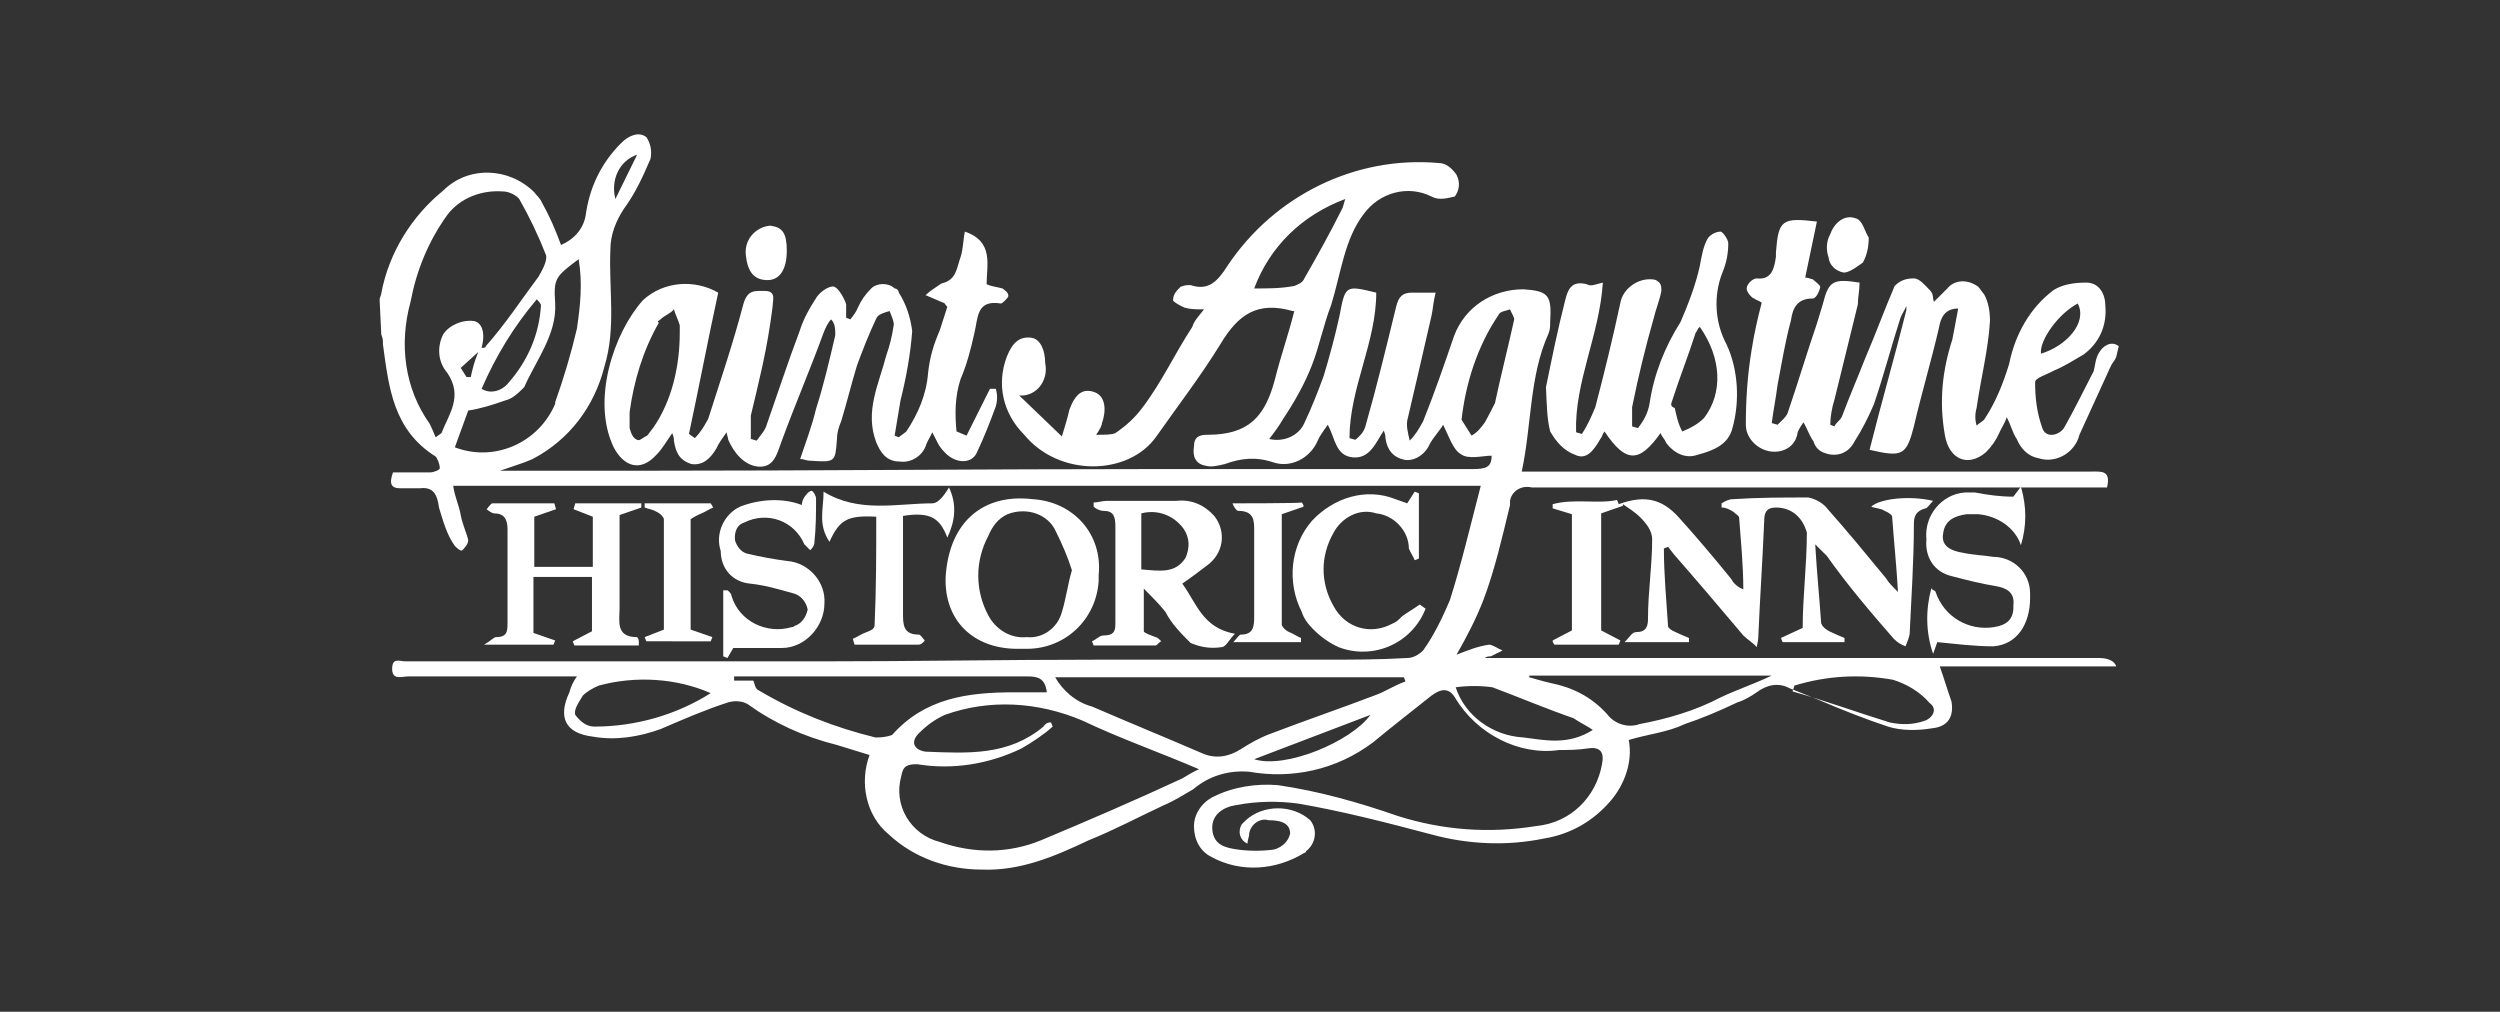 <?xml version="1.0" encoding="utf-8"?>
<!-- Generator: Adobe Illustrator 25.0.0, SVG Export Plug-In . SVG Version: 6.00 Build 0)  -->
<svg version="1.1" id="Layer_1" xmlns="http://www.w3.org/2000/svg" xmlns:xlink="http://www.w3.org/1999/xlink" x="0px" y="0px"
	 viewBox="0 0 299 121" style="enable-background:new 0 0 299 121;" xml:space="preserve">
<rect x="0" y="0" width="299" height="121" fill="#333333" stroke="none"/>
<style type="text/css">
	.st0{fill:#FFFFFF;}
</style>
<g>
	<path class="st0" d="M251.1,78.7h-9.5H179c-0.5,0-0.9,0-1.4,0c0.2-0.2,0.5-0.2,0.7-0.2l1.4-0.7c-0.5-0.2-1.2-0.7-1.6-0.7
		c-1.4,0.2-2.6,0.7-3.9,1.2c1.2-2.1,2.3-4.2,3.2-6.5c1.4-3.7,2.3-7.7,3.2-11.4c0-0.2,0-0.2,0-0.5c0.2-1.2,1.4-1.9,2.6-1.6
		c22.5,0,44.8,0,67.2,0h1.6c0.5-2.1-0.7-1.9-1.9-1.9H182c1.2-5.6,0.9-11.4,3.2-16.5c0.2-0.5,0.2-0.9,0.2-1.4
		c0.2-3.2-0.2-3.7-3.2-3.9c-3.7,0-7,2.1-8.3,5.6c-1.2,3.5-2.3,6.7-3.7,10.2c-0.5,0.9-0.9,1.6-1.6,2.3c-0.2-0.9-0.5-1.9-0.2-2.8
		c0.9-3.9,1.9-8.1,2.8-12.1c0.2-0.9,0.2-1.6,0.5-2.8c-1.2,0-1.9,0-2.8,0c-1.2,0-1.6,0.5-1.9,1.6c-1.2,4.9-2.3,9.5-3.7,14.4
		c-0.2,0.7-0.7,1.2-1.2,1.6l-0.7-0.2c0-6,3.2-11.4,3.2-17.4c-3.7-0.9-3.7-0.9-4.4,2.8c-0.5,2.3-1.2,4.9-1.9,7.2
		c-0.7,1.9-1.4,3.7-2.3,5.6c-0.7,1.6-2.6,2.3-4.2,1.9c0.7-0.9,1.2-1.6,1.6-2.3c1.4-2.1,2.6-4.2,3.5-6.5s1.4-4.9,2.3-7.2
		c1.2-3.9,1.6-7.9,3.9-10.9c1.9-2.6,5.3-3.5,8.1-2.1c0.9,0.5,1.9,0.2,2.8,0c0.5-0.7,0.7-1.6,0.2-2.6c-0.5-0.7-1.2-1.4-2.1-1.4
		c-10-0.9-19.7,3.9-25.3,12.3c-1.2,1.9-2.3,3-4.4,2.3c-0.5,0-0.7,0-1.2,0.2c-0.5,0.5-0.9,0.9-0.9,1.6c0,0.2,0.9,0.7,1.4,0.9
		c0.7,0.2,1.4,0.2,2.3,0.2c-0.7,0.9-1.2,1.4-1.4,2.1c-2.1,3.2-3.7,6.7-6,9.7c-0.9,1.2-1.9,2.1-3.2,3c-0.5,0.2-1.2,0.2-2.3,0.2
		c0.5-0.7,0.7-1.2,0.7-1.4c0.5-1.4,0.5-3.2-0.9-3.7s-2.3,0.2-3,2.1c-0.2,0.9-0.5,1.9-0.9,3.2l-5.1-4.9c0.2,0,0.5,0,0.5,0
		c1.9-0.2,3-2.1,2.6-3.9c0-1.4-0.5-2.8-1.6-3c-1.4-0.2-2.3,0.5-3,2.3c-1.2,3.2-0.5,6.7,2.1,9.3c4.2,5.1,12.5,4.9,15.8,0.2
		c2.6-3.7,5.3-7.2,7.7-11.1c2.1-3.5,4.4-5.1,8.6-3.9h0.2c-0.7,2.8-1.6,5.3-2.3,8.1c-1.2,4.6-3.2,6.7-8.1,6.7c-0.9,0-1.6,0.2-1.6,1.4
		c-0.2,1.2,0.2,2.1,1.4,2.3c0.7,0.2,1.4,0,2.3-0.2c1.9-0.7,3.7-0.9,5.8-0.2s4.4-0.5,5.3-2.6c0.2-0.5,0.7-1.2,1.2-1.9
		c0.9,1.6,0.9,3.7,3,3.9s2.8-1.9,3.7-3.2c0.2,0.5,0.2,0.7,0.2,0.9c0.2,1.4,0.9,2.3,2.3,2.6c1.4,0.2,2.6-0.9,3-1.9
		c0.5-0.9,1.2-1.6,1.6-2.3c0.7,1.4,1.2,3,2.1,3.5c0.9,0.7,2.6,0.2,3.7,0.2c0,1.4-0.7,1.6-2.3,1.6c-12.8,0-25.5,0-38,0
		c-20.4,0-41,0.2-61.4,0.2H59.8c1.4-0.5,2.8-0.9,3.9-1.4c4.4-2.3,7.4-6.3,8.6-11.1c1.4-4.6,0.5-9.3,0.7-13.9c0-1.9,0.7-3.5,1.6-4.9
		c1.4-1.9,2.3-3.9,3.2-6c0.2-0.9,0-1.9-0.5-2.6c-0.9-0.7-2.1-0.2-3,0.7c-2.3,2.3-3.7,5.1-4.2,8.3c-0.2,1.9-1.4,3.2-3,3.9
		c-0.7-1.9-1.4-3.5-2.3-5.1c-0.2-0.5-0.7-0.9-0.9-1.2c-3-3-7.9-3.2-10.9-0.2c-3.7,3-6.5,7.4-7.4,12.3c0,0.2-0.2,0.5-0.2,0.7l0.2,4.2
		c0.2,0.5,0.2,0.7,0.2,1.2c0.7,5.1,1.2,10.2,6.3,13.4c0.2,0.2,0.5,0.9,0.5,1.4c0,0.2-0.7,0.5-1.2,0.5c-1.6,0-3,0-4.4,0
		c-0.5,1.4-0.2,1.9,0.9,1.9c0.7,0,1.4,0,2.3,0c1.6-0.2,2.1,0.7,2.3,2.3c0.5,1.6,0.9,3.2,1.9,4.6c0.2,0.2,0.7,0.7,0.9,0.5
		s0.7-0.7,0.7-1.2c-0.2-0.9-0.7-1.9-0.9-3c-0.2-1.2-0.7-2.1-0.9-3.5h122.9c-1.2,4.6-2.3,9.3-3.7,13.7c-0.9,2.1-1.9,4.2-3.2,6
		c-0.5,0.5-1.2,0.9-1.9,0.9c-3.5,0.2-6.7,0.2-10.2,0.2c-9,0-18.1,0-27.1,0c-10.9,0-21.8,0.2-32.9,0.2c-16.7,0-33.2,0-49.6,0
		c-0.7,0-1.6-0.5-1.6,0.9s1.2,0.9,1.9,0.9c5.3,0,10.7,0,16,0H69c-0.5,0.7-0.7,1.2-0.9,1.9c-1.4,3-0.5,4.9,2.8,5.3
		c2.8,0.5,5.6,0,8.1-0.9c2.8-1.2,5.3-2.3,8.1-3.2c0.7-0.2,1.6-0.2,2.3,0.2c3.2,2.3,6.7,3.9,10.7,4.9l3.9,1.2
		c-1.2,3.2-0.5,7.2,2.3,9.5c3,2.8,7,4.2,11.1,4.2c4.6,0.2,8.8-1.6,12.8-3.5c3-1.2,6-2.8,9-4.2c1.2-0.5,2.3-1.2,3.5-1.9
		c1.9-1.6,4.2-2.3,6.7-2.1c5.1,0.9,10.4-0.2,14.8-3.5c2.3-1.9,4.6-3.7,7-5.6c1.2-0.9,2.1-0.9,2.8,0.2c2.6,4.4,7.7,7,12.5,6.3
		c1.2,0,2.1,0,3.5-0.2s1.9,0.5,1.6,1.9c-0.7,3.9-3.7,7-7.9,7.4c-5.6,0.9-11.1,0.5-16.5-1.2c-4.6-1.6-9.5-3-14.4-3.7
		c-2.6-0.2-5.3,0.2-7.7,1.4c-1.4,0.7-2.3,2.1-2.3,3.5c0,1.6,0.7,3,2.1,3.7c3.5,1.9,7.7,1.6,11.1-0.5c0,0,0.2,0,0.2-0.2
		c1.2-0.9,1.4-2.6,0.5-3.7c-2.1-1.9-5.6-1.9-7.7,0c-0.2,0.2-0.2,0.2-0.5,0.5c-0.5,0.9-0.2,1.9,0.7,2.3c0-0.5,0.2-0.7,0.2-1.2
		c0.2-1.2,1.4-1.9,2.3-1.6c1.2,0,2.6,0.2,2.6,1.6c-0.2,0.9-0.9,1.6-1.9,1.9c-1.4,0.2-3,0.2-4.4,0s-2.8-0.5-3-2.3
		c-0.2-1.9,1.4-2.8,2.8-3c2.6-0.5,5.1-0.5,7.4-0.2c5.3,0.9,10.7,2.3,16,3.7c4.4,1.2,9,1.4,13.4,0.5c3.2-0.5,6-2.1,8.1-4.6
		c1.6-1.9,2.6-4.6,2.1-7.2c2.3-0.7,4.6-0.9,6.7-1.9c2.1-0.7,4.2-1.6,6.3-2.6c0.7-0.2,1.6-0.7,2.3-1.2c1.2-0.9,2.6-1.2,3.9-0.5
		c1.2,0.5,2.3,0.9,3.5,1.4c2.8,1.2,5.6,2.3,8.3,3.2c1.6,0.5,3.5,0.5,5.3,0.2c1.9-0.2,2.6-1.4,2.3-3.2c-0.5-1.4-0.9-2.8-1.4-4.2h21.1
		C252.9,79,252,78.7,251.1,78.7z M150,34.5L150,34.5c1.9-5.1,5.8-8.8,10.9-10.7c-0.2,0.5-0.2,0.9-0.5,1.4c-1.4,2.8-2.8,5.3-4.4,8.1
		c-0.2,0.5-0.7,0.7-1.2,0.9C153.2,34.5,151.8,34.5,150,34.5z M177.6,50.5c-0.5,0.7-0.9,1.2-1.6,1.6l-1.2-1.9l0,0
		c0.5-4.4,1.9-8.8,4.4-12.5c0.2-0.5,0.9-0.5,1.4-0.7c0.2,0.5,0.5,0.9,0.5,1.2c-0.7,3.2-1.6,6.7-2.3,10
		C178.5,48.8,178,49.8,177.6,50.5z M76.2,18.5l-2.6,5.3C73,21.5,74.1,19.2,76.2,18.5z M52.8,51.8l-0.7,0.5c-0.2-0.5-0.5-1.2-0.7-1.6
		c-3-4.2-3.7-9.5-2.3-14.6c0.7-3.7,2.1-7.2,4.4-10.4c1.6-2.1,4.2-3,6.7-2.8c0.7,0,1.6,0.5,1.9,0.9c1.2,2.1,2.3,4.4,3.2,6.7
		c0.2,0.7-0.5,1.9-0.9,2.6c-2.1,2.8-3.9,5.6-6.3,8.3c0,0.2-0.2,0.2-0.5,0.2c0.5-1.9,0-3-0.9-3.2c-1.4-0.2-3,0.5-3.7,1.6
		c-0.7,1.4-0.7,3.2,0.5,4.6C55.4,47.4,53.7,49.5,52.8,51.8z M64.2,35.8L64.2,35.8c0.5,0.5,0.5,0.7,0.5,0.7c-0.2,3.5-1.6,6.7-3.9,9.3
		c-0.7,0.9-2.1,1.4-3.2,0.7C59.3,42.6,61.4,39.1,64.2,35.8z M57.2,42.1c-0.5,1.2-0.7,2.1-0.9,3h-0.5L55.1,44L57.2,42.1z M54.4,53.5
		l1.6-4.4c1.4-0.2,3-0.7,4.4-1.2c0.9-0.2,1.6-0.9,2.3-1.6c1.4-3.2,3.9-6.3,3.7-10c-0.2-3,0-3.2,2.8-5.3c0.5,2.8,0.2,5.6-0.2,8.3
		c-0.7,3-1.6,6-2.6,8.8v0.2C64.4,53,59.1,55.3,54.4,53.5z M71.1,86.9c-0.9,0-1.6-0.5-2.3-1.4c-0.2-0.7,0.5-1.6,0.9-2.3
		c0.5-0.5,1.2-0.9,1.9-1.2c4.4-1.2,9.3-0.9,13.4,0.9C80.9,85.5,76,86.9,71.1,86.9z M104.7,88.2c-4.9-1.2-9.5-3-13.9-5.6
		c-0.5-0.2-0.5-0.7-0.7-1.2h-2.3v-0.5h6.3c9.5,0,19,0,28.8,0c1.2,0,2.1,0.2,2.3,1.9h-3.9c-5.6,0-10.7,0.7-14.6,5.1
		C105.9,88.2,105.2,88.2,104.7,88.2z M141.4,93.1c-5.6,2.6-11.4,5.1-16.9,7.4c-3.9,1.6-8.1,1.6-12.1,0.2c-3.5-0.9-5.6-4.4-4.6-7.9
		c0.2-1.2,0.7-1.4,1.9-1.4c4.2,0.7,8.6,0,12.5-1.9c1.2-0.7,2.6-1.6,3.7-2.6l-0.2-0.5c-0.5,0-0.7,0.2-0.9,0.5c-4.2,3.5-9,3.2-14.1,3
		c-1.4-0.2-1.9-1.2-0.7-2.3c0.9-0.9,1.9-1.6,3-2.1c5.3-1.9,11.1-1.6,16.5,0.7c4.4,2.1,9,3.7,13.9,5.8
		C142.5,92.4,142.1,92.7,141.4,93.1z M150,90.8l13.9-5.3C161.6,88.7,153.7,92,150,90.8z M164.6,83.1c-4.2,1.6-8.3,3-12.5,4.6
		c-1.4,0.5-2.6,1.2-3.7,1.9c-1.4,0.9-3,1.2-4.6,0.5c-4.4-1.9-8.8-3.7-13.2-5.6c-1.9-0.5-3.5-1.9-4.4-3.5h41.7l0.2,0.5
		C166.7,82,165.7,82.7,164.6,83.1z M182.2,88.2c-3.7-0.2-7-2.6-8.1-6l0,0c1.4-0.2,3-0.2,4.4,0c3.2,1.2,6.5,2.6,9.7,3.7
		c0.7,0.5,1.6,0.9,2.3,1.4C187.5,89.2,184.7,88.5,182.2,88.2z M205.8,83.4c-3,1.6-6.5,2.6-9.7,3.2c-1.4,0.5-3,0-3.9-1.2
		c-1.9-2.1-4.2-3.2-6.7-3.7c-0.9-0.2-1.9-0.5-2.6-0.7v-0.2h29C209.8,81.8,207.7,82.5,205.8,83.4z M230.2,86.2
		c-1.4,0.5-2.8,0.5-4.2,0.2c-3.9-1.2-7.7-2.6-11.6-3.7c0-0.2,0.2-0.5,0.2-0.7l0,0c3.9-1.2,7.9-1.4,11.8-0.7c1.6,0.5,3.2,1.4,4.4,2.8
		C231.8,84.8,231.1,85.9,230.2,86.2z"/>
	<path class="st0" d="M253.4,41.4c-0.9-0.7-1.9,0-2.3,0.7c-0.5,0.7-0.5,1.6-0.7,2.3c-1.2,2.3-2.3,4.6-3.5,6.7
		c-0.5,0.9-2.1,1.4-2.6,0.2c-0.7-1.9-0.9-3.7-0.9-5.6c0-0.5,1.4-0.9,2.3-1.4c1.2-0.5,2.3-1.2,3.5-1.9c1.9-1.4,2.8-3.5,2.6-5.8
		c0-1.4-0.7-2.8-2.3-2.8c-1.4,0-2.8,0.2-3.9,0.9c-2.8,2.1-4.6,5.3-5.3,8.8c-0.7,2.3-1.6,4.6-3,6.7c-0.2,0.2-0.7,0.5-0.9,0.7
		c-0.2-0.7-0.2-1.4,0-2.1c0.5-3.5,1.4-7,1.6-10.4c0-1.2-0.2-2.3-0.7-3.2c-0.2-0.2-0.5-0.7-0.7-0.9c-1.2-0.9-2.8-0.9-3.7,0.2
		c-0.5,0.5-0.9,0.9-1.6,1.6c-0.2-0.5,0-0.9-0.5-1.4s-1.2-1.4-1.9-1.4c-0.9,0-1.6,0.2-2.3,0.9c-1.2,2.8-2.3,5.8-3.5,8.6
		c-0.9,2.3-1.9,4.6-2.8,7c-0.2,0.5-0.7,0.7-0.9,1.2l-0.5-0.2c0-0.9,0.2-2.1,0.5-3c0.9-3.7,1.9-7.7,2.8-11.4c0-0.9,0.2-1.6,0.2-2.6
		c-3.2-0.5-3.7-0.2-4.4,2.6c-0.2,0.7-0.5,1.6-0.7,2.3c-1.2,3.5-2.3,7.2-3.5,10.7c-0.2,0.5-0.7,0.9-1.2,1.4l-0.7-0.2
		c0.2-1.6,0.5-3,0.7-4.6c0.5-2.6,0.9-5.1,1.6-7.7c0.2-1.4,0.7-2.6,2.6-2.6c0.5,0,0.9-1.2,0.9-1.4s-0.7-0.7-0.9-0.9
		c-0.2,0-0.5-0.2-0.9-0.2l1.4-6.7c-4.2-0.5-4.6-0.2-4.9,3.7c0,0.2,0,0.2,0,0.5c-0.2,1.4-0.5,2.8-2.3,2.6c-0.5,0-1.2,0.7-1.2,1.2
		s0.7,1.2,0.9,1.2c0.2,0.2,0.5,0.2,0.9,0.5c-0.5,1.9-0.9,3.7-1.2,5.6c-0.5,3-0.7,6-0.7,9c0,1.6,1.4,3,3,3.2l0,0
		c1.6,0.2,3-0.7,3.2-2.3c0.2-0.5,0.5-0.9,0.7-1.2c0.5,0.9,0.7,1.6,1.2,2.3c0.2,0.7,0.7,1.2,1.4,1.4c1.4,0.5,2.8,0,3.5-1.4
		c0.9-1.4,1.6-2.8,2.3-4.4c1.2-3.5,2.1-7,3.2-10.4c0.2-0.5,0.5-0.9,0.7-1.4v0.5c-1.4,5.6-3,11.1-4.4,16.7c3.9,0.9,4.4,0.7,5.3-2.8
		c0.9-3.9,2.1-7.9,3-11.8c0.2-1.2,0.7-2.3,2.3-2.3c-0.2,1.2-0.5,2.6-0.7,3.7c-1.2,3.7-1.6,7.4-0.9,11.4c0.5,3,2.8,3.9,4.9,2.1
		c0.7-0.7,1.2-1.4,1.6-2.3c0.2-0.5,0.7-1.2,0.9-1.9c0.5,0.9,0.7,1.9,1.2,2.6c0.5,1.2,1.4,2.1,2.6,2.3c2.1,0.7,4.4-0.7,4.9-2.8
		l3.7-8.1c0.2-0.5,0.5-0.7,0.7-1.2L253.4,41.4z M248.5,36.3L248.5,36.3c1.2,2.3-1.4,5.1-4.4,6C243.9,40.7,246.2,37.5,248.5,36.3z"/>
	<path class="st0" d="M73.4,53.5c1.2,2.3,3.2,3,5.1,0.9c0.7-0.7,1.2-1.6,1.9-2.6c0.2,0.5,0.2,0.7,0.2,0.9c0.2,1.2,0.5,2.3,2.1,2.8
		c1.4,0.2,2.3-0.7,3-1.9c0.2-0.5,0.7-1.2,1.2-1.9c0,0.2,0.2,0.7,0.2,0.9c0.7,1.6,1.9,3,3.5,3.2c1.9,0.2,2.3-1.4,2.8-2.8
		c1.6-4.4,3.5-8.8,5.1-13.2c0.2-0.5,0.5-1.2,0.9-1.6c0.5,0.5,0.5,1.2,0.5,1.9c-0.7,3-1.4,6-2.3,8.8c-0.5,2.1-1.2,3.9-1.9,6
		c0.5,0,0.7,0.2,1.2,0.2c3,0.2,3,0.2,3.2-2.6c0-0.7,0.2-1.4,0.5-2.1c0.7-2.3,1.2-4.4,1.9-6.7c0.7-1.9,1.4-3.7,2.3-5.6
		c0.2-0.5,0.9-0.7,1.6-0.9c0.2,0.5,0.5,1.2,0.5,1.6c-0.2,1.4-0.5,2.6-0.9,3.7c-0.9,3.5-2.6,6.7-1.2,10.4c0.5,1.2,1.2,2.3,2.8,2.3
		c1.4,0.2,2.8-0.7,3.2-2.1c0.2-0.5,0.5-0.9,0.7-1.4c0.5,0.9,0.7,1.6,1.4,2.3c1.2,1.4,3.2,1.6,3.9,0.2c0.9-1.9,1.6-3.7,2.3-5.6
		c0.2-0.7,0.2-1.4,0-2.1h-0.7l-2.8,5.6l-1.2-0.5c-0.2-2.1-0.2-4.2,0.5-6.3c0.7-1.6,1.2-3.5,1.6-5.3c0.5-1.9,0.2-4.2,3.2-3.7
		c0.2,0,0.9-0.7,0.9-0.9c0-0.5-0.5-0.7-0.7-0.9c-0.7-0.2-1.2-0.2-1.9-0.5c0-2.3,0.9-5.1-2.6-6.3c-0.2,0.9-0.2,2.1-0.5,3
		c-0.5,1.4-0.5,2.8-2.3,3.2c-0.7,0.5-1.4,0.9-1.9,1.4l2.1,0.9c0.2,0,0.2,0.2,0.5,0.5l-0.9,2.8c-0.7,1.6-1.2,3.2-1.4,5.1
		c-0.2,2.6-1.2,4.9-2.6,7c-0.2,0.2-0.7,0.5-0.9,0.7l-0.5-0.2l0.7-4.2c0.7-2.8,1.2-5.6,1.4-8.3c-0.2-1.6-0.7-3.2-1.6-4.6
		c0-0.2-0.2-0.5-0.5-0.5c-0.7-0.7-2.1-0.7-2.8,0s-1.2,1.4-1.6,2.3c-0.2,0.5-0.5,0.9-0.9,1.4l-0.5-0.2c0-0.5,0-1.2,0-1.6
		c-0.2-0.7-0.9-1.9-1.4-2.1c-0.5-0.2-1.6,0.5-2.1,1.2c-0.9,1.4-1.6,2.6-2.1,4.2c-1.4,3.7-2.6,7.4-3.9,11.1c-0.2,0.7-0.7,1.2-1.2,1.9
		l-0.7-0.2c0-0.9,0-1.9,0-2.8c0.5-2.1,0.9-3.7,1.4-6s0.9-4.6,1.2-7c0-0.7,0.5-1.9-0.9-1.9c-1.2,0-2.1-0.2-2.6,1.6
		c-1.2,4.6-2.8,9.3-4.2,13.7c-0.5,0.9-0.9,1.6-1.6,2.3l-0.7-0.5c1.2-5.6,2.3-11.4,3.5-16.9c-2.8-1.6-6.5-1.4-9,0.9
		C73.4,39.8,70.7,47.9,73.4,53.5z M79,38.2c0.5-0.5,1.2-0.7,1.6-1.2c0.2,0.7,0.5,1.2,0.7,1.9c0,0.2,0,0.5,0,0.9l0,0
		c0,3.9-0.9,8.1-3.2,11.4c-0.2,0.2-0.5,0.7-0.7,0.9c-0.5,0.2-0.9,0.7-1.2,0.5c-0.5-0.2-0.7-0.7-0.9-1.4c0-0.7,0-1.2,0-1.9
		c0.5-3.7,1.6-7.4,3.5-10.7C78.5,38.4,78.8,38.4,79,38.2z"/>
	<path class="st0" d="M185.4,51.6c0.7,1.2,1.6,2.3,3,2.8c1.4,0.7,2.3-0.7,3-1.9c0.2-0.2,0.2-0.5,0.5-0.9c2.6,3.9,4.2,3.7,6.7,0.2
		c0.2,0.5,0.5,0.7,0.7,1.2c0.9,1.2,2.3,1.9,3.7,1.4c1.9-0.5,3.7-1.2,4.2-3.2c0.9-3.2,0.7-7-0.7-10c-1.4-2.6-1.6-5.8-0.5-8.6
		c0.5-1.2,0.7-2.3,0.7-3.5c0-0.5-0.7-1.4-0.9-1.4c-0.7,0-1.4,0.5-1.6,0.9c-0.5,0.9-0.7,2.1-0.9,3.2c-0.5,2.3-1.4,4.6-2.3,6.7
		c-1.9,3-3.2,6.3-3.7,9.7c-0.2,1.2-0.7,2.1-1.4,3l-0.7-0.2c0-0.7,0-1.4,0-2.3c0.7-3.5,1.6-7.2,2.6-10.7c0.2-0.9,0.7-2.1,0.9-3.2
		c0-0.5,0-0.9-0.5-1.2c-0.2-0.2-0.7-0.2-0.9-0.2c-1.6,0-3.2,1.2-3.5,2.8c-0.9,4.2-1.9,8.3-3,12.5c-0.5,1.2-0.9,2.1-1.6,3.2l-0.7-0.2
		c-0.2-6,2.8-11.6,3.2-17.9c-0.9,0.2-1.4,0.5-1.9,0.2c-1.9-0.5-2.3,0.7-2.6,1.9c-0.9,3.5-1.6,7-2.3,10.4C185,48.4,185,50,185.4,51.6
		z M200,47.9c0.9-2.8,1.9-5.3,2.8-8.1c0.2-0.2,0.2-0.5,0.5-0.7c2.6,3.7,2.8,7.9,0.5,10.9c-0.7,0.7-1.6,1.2-2.6,1.6
		c-0.5-0.9-0.7-1.9-0.9-2.8C199.8,48.6,199.8,48.4,200,47.9z"/>
	<path class="st0" d="M226.5,76.4c0.5,0.5,0.9,0.7,1.4,0.9c0.2-0.5,0.5-1.2,0.5-1.6c0.2-4.4,0.5-8.6,0.5-13c0-0.9,0.2-1.6,1.4-1.9
		c0.2,0,0.5-0.5,0.9-0.9c-3-0.7-6.5-0.2-7.4,0.7c0.5,0.2,1.2,0.2,1.6,0.5c0.5,0.2,0.9,0.5,0.9,0.7c0.2,2.8,0.5,5.6,0.7,9
		c-0.7-0.7-1.2-1.2-1.4-1.6c-2.3-2.8-4.6-5.6-7-8.3c-0.5-0.7-1.4-1.2-2.3-1.4c-3,0-6,0-9,0.2c-0.5,0-0.9,0.2-1.4,0.5v0.5
		c0.5,0,0.9,0.2,1.4,0.5c0.2,0.2,0.7,0.5,0.7,0.7c0.2,2.8,0.5,5.6,0.5,8.6c-0.5-0.2-1.2-0.7-1.4-1.2c-2.1-2.6-4.4-5.3-6.3-7.4
		c-1.9-2.1-3.9-2.8-7.2-1.6l-0.2-0.5c-2.3,0.5-5.1-0.2-7.7,0.5v0.5l2.3,0.7v13.9l-2.3,1.2c0,0.2,0,0.2,0.2,0.5h7.7l0.2-0.5l-2.3-1.2
		v-14l2.6-0.9v-0.2c0.7,0.5,1.4,0.9,2.1,1.6c0.7,0.7,1.4,1.6,1.4,2.6c0,3.2-0.5,6.3-0.5,9.5c0,0.9-0.2,1.6-1.4,1.6
		c-0.5,0-0.7,0.5-1.4,1.2h7.7c0-0.2,0-0.5,0-0.5c-0.5-0.2-1.2-0.5-1.6-0.7c-0.5-0.2-0.9-0.5-0.9-0.7c-0.2-3-0.5-6.3-0.5-9.3l0.5-0.2
		l0.7,0.9c2.8,3.2,5.6,6.5,8.3,9.7c0.5,0.5,1.2,0.9,1.6,1.4c0.2-0.9,0.2-1.2,0.2-1.4c0.2-4.6,0.5-9,0.7-13.7c0-0.9,0.2-1.6,1.4-1.6
		c1.9,0,3.2,1.2,3.7,3c0,3.9-0.5,7.7-0.5,11.4l-2.6,1.2l0.2,0.5h7.4c0-0.2,0-0.2,0-0.5c-0.5-0.2-1.2-0.5-1.6-0.7
		c-0.5-0.2-1.2-0.7-1.2-1.2c-0.2-3-0.5-5.8-0.7-9.3c0.7,0.7,1.2,1.2,1.4,1.4C220.9,69.9,223.7,73.2,226.5,76.4z"/>
	<path class="st0" d="M144.4,67.6c1.9-1.4,2.3-3.9,0.9-5.8c-1.2-1.4-2.8-2.1-4.6-1.9c-2.8,0-5.6,0-8.3,0c-0.5,0-1.2,0.2-1.6,0.2v0.5
		c0.2,0.2,0.7,0.5,1.2,0.5c1.2,0,1.4,0.7,1.4,1.9c0,3.7,0,7.4,0,11.4c0,0.9,0,1.6-1.4,1.6c-0.5,0-0.9,0.5-1.4,0.7l0.2,0.5
		c2.6,0,4.9,0,7.4,0c0.2,0,0.5-0.5,0.7-0.5c-0.2-0.2-0.5-0.5-0.7-0.5c-0.5-0.2-1.4-0.5-1.4-0.7c0-1.6,0-3.5,0-5.1
		c0.9,0.9,1.9,1.9,2.6,2.8c0.7,1.4,1.9,2.6,3,3.7c1.2,0.5,2.3,0.7,3.7,0.5c0.5,0,0.9-0.9,1.6-1.6c-3.9-0.7-4.6-3.7-6.3-6
		C142.3,69.2,143.2,68.5,144.4,67.6L144.4,67.6z M141.8,66.7c-1.2,1.9-3,1.6-5.3,1.4v-6.7c1.9-0.5,3.9,0.2,5.1,1.9
		C142.3,64.4,142.3,65.5,141.8,66.7z"/>
	<path class="st0" d="M59.3,76.2c-0.2,0-0.7,0.5-1.4,0.9h8.3l0.2-0.5l-2.6-0.9V69h7v6.5l-2.3,1.2l0.2,0.5h7.7c0-0.2,0-0.2,0-0.5
		s-0.2-0.5-0.2-0.5c-2.6,0-2.1-1.9-2.1-3.5c0-0.9,0-2.1,0-3v-8.1l2.6-0.9v-0.5h-7.9l-0.2,0.7l2.3,0.9v6h-7v-6l2.6-0.9l-0.2-0.7
		c-2.6,0-4.9,0-7.4,0c-0.2,0-0.5,0.5-0.7,0.7c0.2,0.2,0.7,0.5,0.9,0.5c1.2,0,1.6,0.7,1.6,1.9c0,3.7,0,7.4,0,11.1
		C60.7,75.5,60.7,76.2,59.3,76.2z"/>
	<path class="st0" d="M123.5,59.7c-6-0.7-10,2.8-10.4,9.3c-0.2,5.1,3.2,8.6,8.6,8.6h0.9h0.2c4.6,0,8.3-3.5,8.6-8.1
		c0-0.2,0-0.5,0-0.7C131.9,63.9,128.4,60,123.5,59.7z M127,73.2c-0.5,1.9-2.3,3.2-4.2,3c-1.9,0.2-3.7-0.9-4.6-2.6
		c-1.6-3-1.6-6.5,0-9.5c0.5-1.2,1.2-2.1,2.3-2.6c2.3-0.9,4.9,0,5.8,2.1c0.7,1.4,1.4,3,1.9,4.6l0,0C127.7,69.9,127.5,71.6,127,73.2z"
		/>
	<path class="st0" d="M89,62.5L89,62.5c2.8-1.4,6-0.2,7.2,2.6c0.2,0.2,0.5,0.5,0.7,0.7c0.2-0.2,0.5-0.5,0.5-0.9
		c0.2-1.9,0.2-3.5,0.2-5.3c0-0.2-0.2-0.7-0.5-0.9c-0.2,0-0.5,0.2-0.7,0.5c-0.2,0.2-0.5,0.7-0.5,1.2c-2.3-0.9-5.1-0.7-7.4,0.2
		c-1.9,0.9-3,3.2-2.3,5.3c0,2.1,1.4,3.7,3.5,3.9c1.9,0.2,3.5,0.7,5.3,1.2c0.7,0.2,1.4,0.9,1.6,1.9c-0.2,0.9-0.7,1.6-1.4,1.9
		C95,74.8,95,75,94.7,75c-3,0.9-6.3-0.7-7.2-3.7c0-0.2-0.2-0.5-0.5-0.7h-0.5v7.9l0.5,0.2l0.7-1.2c1.9,0,3.7,0,5.8,0
		c2.8,0,5.1-2.6,5.1-5.3l0,0c0.2-2.6-1.9-4.9-4.4-5.1c-1.6-0.2-3.2-0.5-4.9-0.9c-0.7-0.2-1.2-0.9-1.4-1.6
		C87.8,63.4,88.3,62.7,89,62.5z"/>
	<path class="st0" d="M238.5,75c-3,0.5-6-1.2-7-4.2c0-0.2-0.5-0.2-0.5-0.5c-0.7,2.6-0.7,5.3,0.2,7.9l0.5-1.4
		c2.1,0.2,4.4,0.5,6.7,0.5c2.8-0.2,4.4-2.6,4.4-5.8c0-0.2,0-0.5,0-0.5c0-2.6-2.1-4.4-4.4-4.4c-1.2-0.2-2.3-0.2-3.7-0.5
		c-1.2-0.2-2.6-0.7-2.3-2.3c0.2-1.6,1.4-2.1,2.8-2.3c0.5,0,0.9,0,1.4,0c2.3,0.2,4.4,1.6,5.1,3.7c0.7-2.3,0.7-4.6,0-7l-0.9,1.2
		c-1.6,0-3-0.2-4.6-0.5c-0.5,0-0.7,0-1.2,0c-2.8,0.2-4.9,2.8-4.6,5.6c-0.2,2.1,0.9,3.9,3,4.4c1.9,0.5,3.5,0.9,5.3,1.2
		c1.2,0.2,2.3,0.7,2.1,2.3C240.9,74.3,239.7,74.8,238.5,75z"/>
	<path class="st0" d="M164.6,61.4c2.1,0.2,3.9,2.1,3.9,4.2c0.2,0.5,0.5,0.9,0.7,1.4l0.5-0.2V59l-0.5-0.2l-0.9,1.4l-1.4-0.5
		c-3.5-1.4-7.4-0.2-10,2.6c-2.6,3-3,7.4-1.2,10.9c0.2,0.7,0.7,1.4,1.4,2.1c0.9,0.9,1.9,1.6,3,2.1c4.2,1.6,8.8-0.5,10.4-4.6l-0.7-0.5
		c-0.7,0.5-1.4,0.9-2.1,1.4c-0.5,0.5-0.7,0.7-1.2,0.9c-2.6,1.4-5.6,0.5-7-2.1c-1.6-2.8-1.6-6,0-8.8C160.4,62,162.5,60.7,164.6,61.4z
		"/>
	<path class="st0" d="M111.5,60.2c-4.2,0-8.8,1.2-13-1.4c0,2.1-0.7,3.9,0.7,6c1.2-2.6,2.1-3.2,5.6-3c0,4.4,0,8.6-0.2,13
		c0,0.5-0.7,0.7-1.2,0.9c-0.5,0.2-0.9,0.5-1.4,0.7l0.2,0.7h7.7c0.2,0,0.5-0.2,0.7-0.5c-0.2-0.2-0.5-0.7-0.7-0.7
		c-1.9,0-1.9-1.2-1.9-2.6c0-0.7,0-1.2,0-1.9v-9.7c3.2-0.5,4.4,0.2,5.3,2.6c0.9-1.9,1.2-3.9,0.2-6C112.9,59.3,112.2,60.2,111.5,60.2z
		"/>
	<path class="st0" d="M83.9,61.4c0.5-0.2,0.9-0.5,1.4-0.7L85,60.2h-7.9v0.5c0.5,0.2,0.9,0.2,1.4,0.5c0.5,0.2,0.9,0.7,0.9,0.9
		c0,4.4,0,9,0,13.2l-2.3,0.9l0.2,0.5H85l0.2-0.5l-2.6-0.9c0-4.2,0-8.6,0-13.2C82.7,62,83.4,61.6,83.9,61.4z"/>
	<path class="st0" d="M147.4,60.2c0.2,0.5,0.5,0.9,0.7,0.9c1.9,0,1.9,1.2,1.9,2.3c0,3.5,0,6.7,0,10.2c0,1.2,0,2.3-1.6,2.3
		c-0.2,0-0.5,0.5-0.9,0.9h8.1v-0.5c-0.5-0.2-0.9-0.5-1.4-0.7s-0.9-0.7-0.9-0.9c0-4.4,0-8.8,0-13.2l2.6-0.9c0-0.2,0-0.2-0.2-0.5
		C155.5,60.2,147.4,60.2,147.4,60.2z"/>
	<path class="st0" d="M220.5,32.6c0.7,0,1.6-0.7,2.3-1.2c0.5-0.9,0.7-1.9,0.7-3c-0.5-0.7-0.7-2.1-1.6-2.3c-1.4-0.5-2.6,0.7-3,1.9
		c-0.5,0.9-0.5,1.9-0.2,2.8C218.8,31.7,219.5,32.4,220.5,32.6z"/>
	<path class="st0" d="M91.8,33.5c1.4,0,2.3-1.2,2.3-3.5c0-2.1-0.5-2.8-1.9-3c0,0,0,0-0.2,0c-1.6,0.2-3,1.6-2.8,3.5
		C89.4,32.4,90.1,33.5,91.8,33.5z"/>
</g>
</svg>
